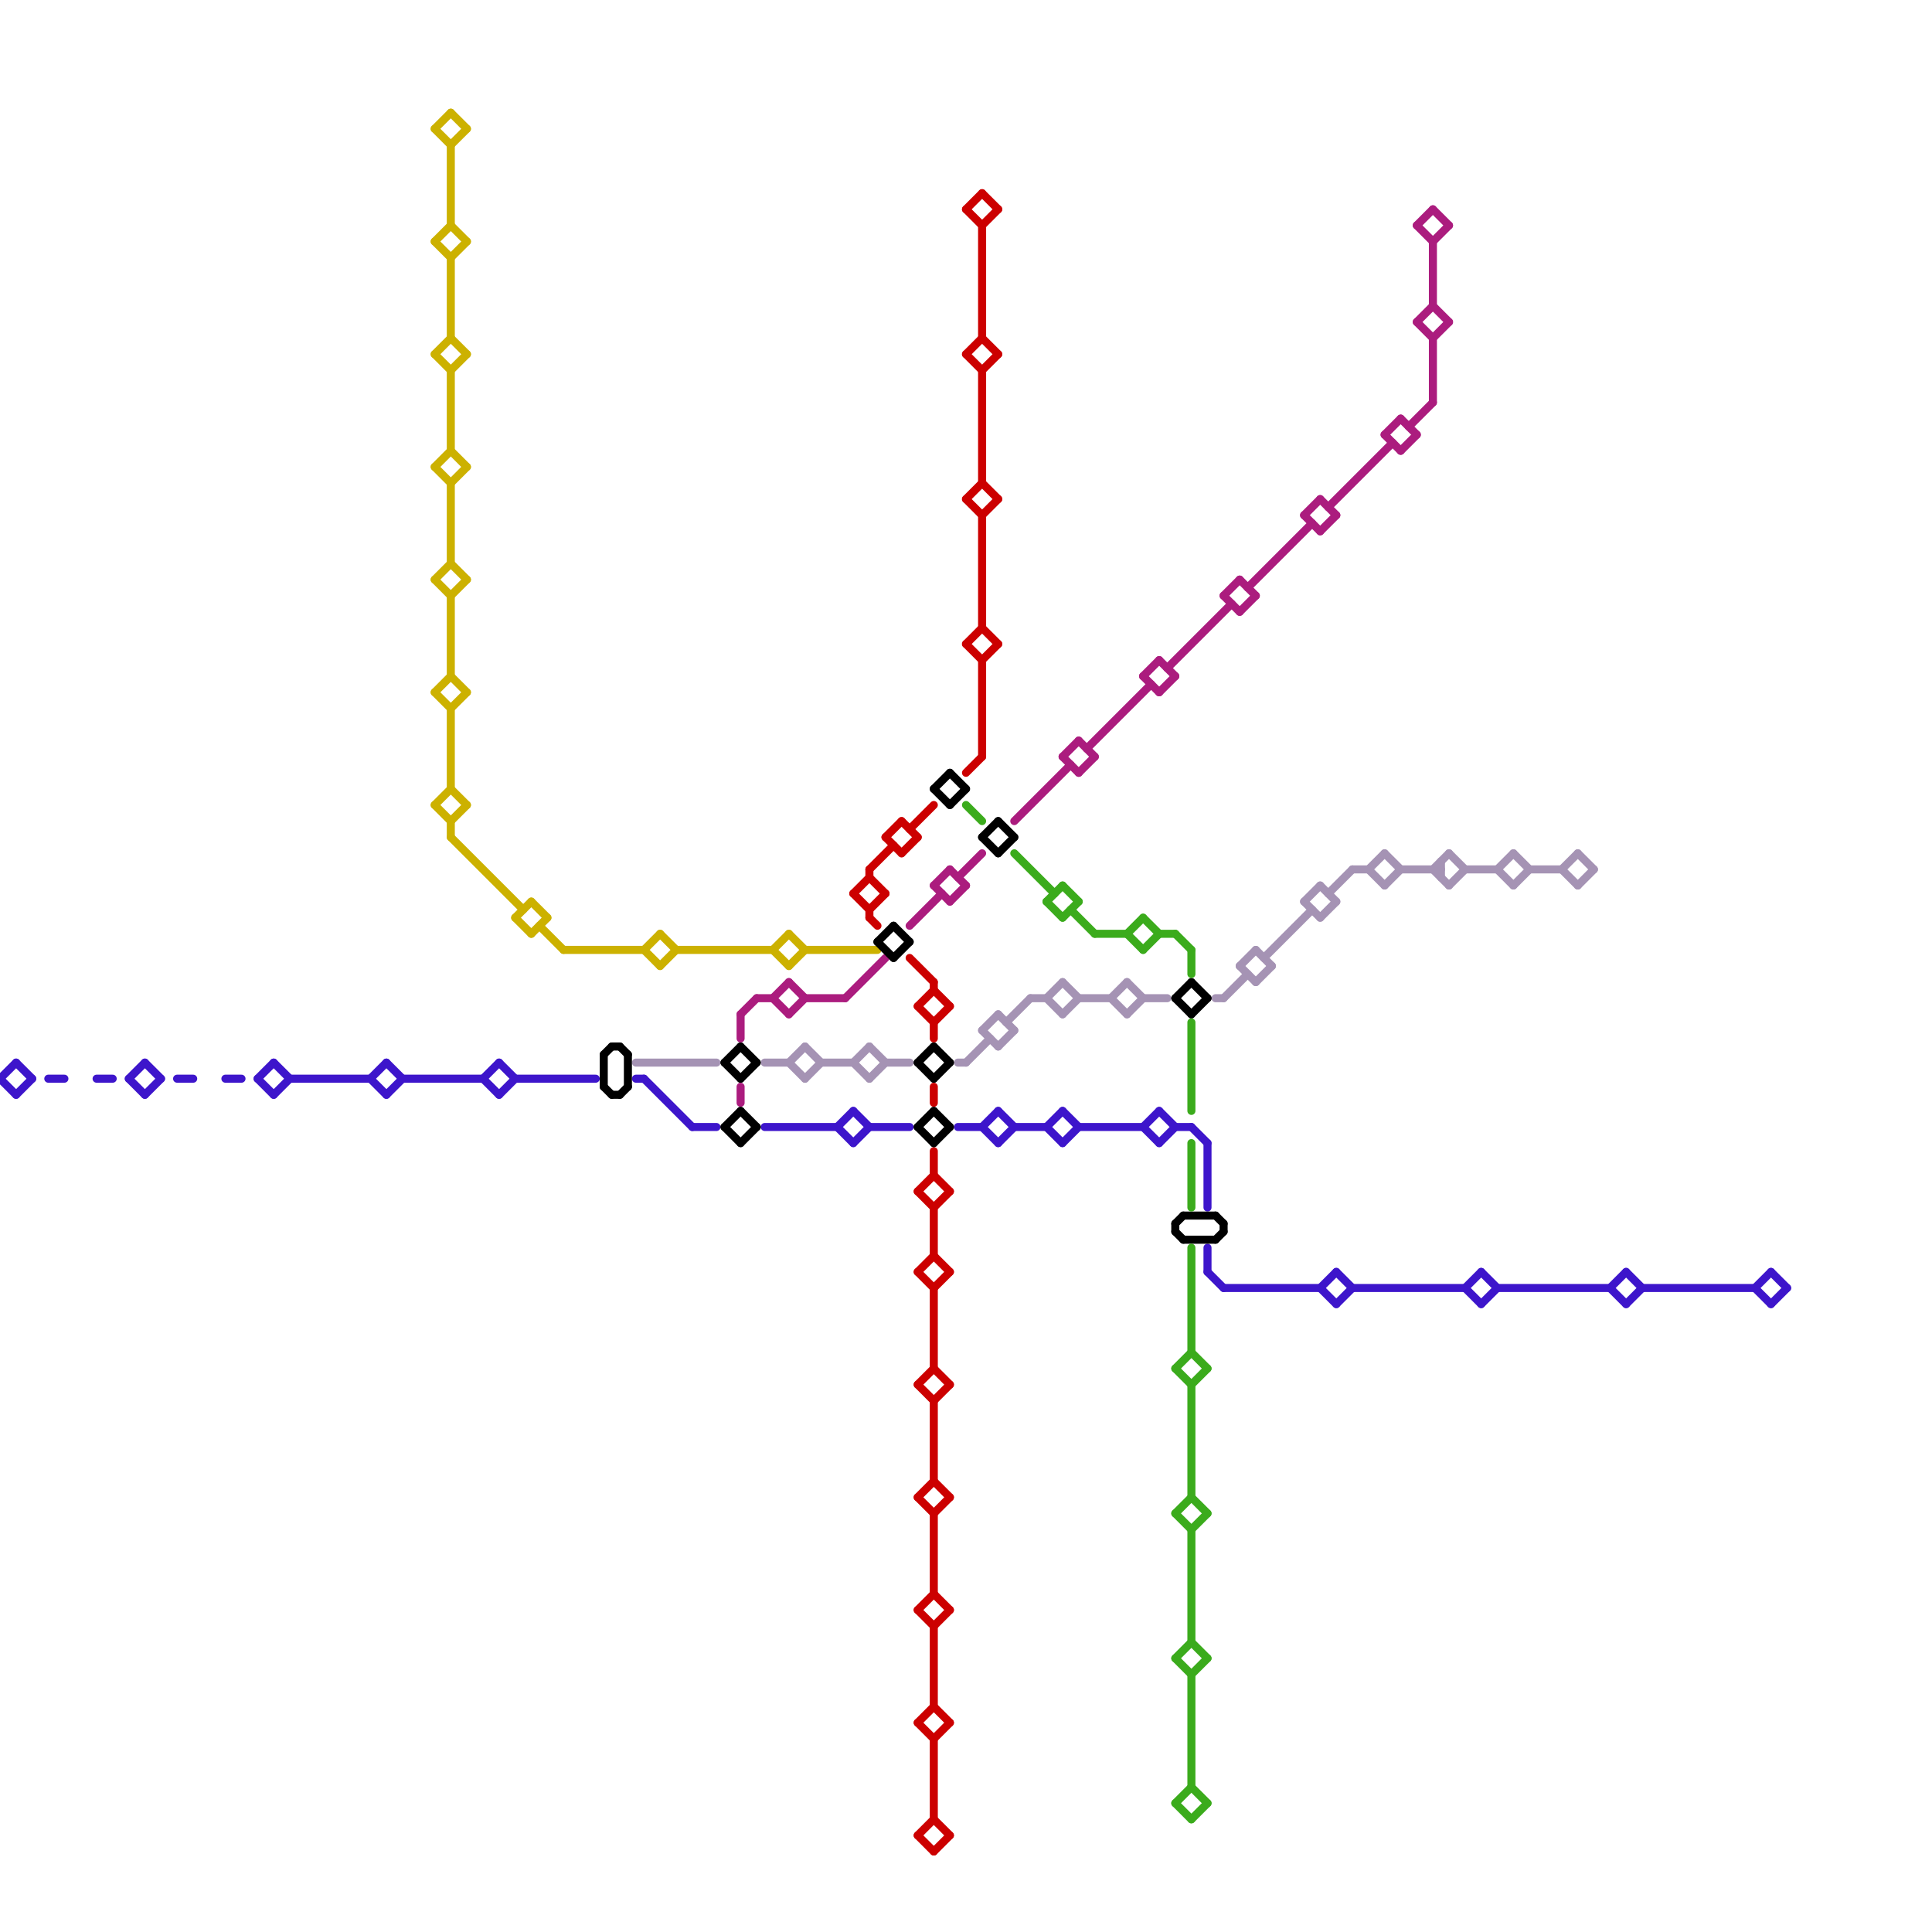 
<svg version="1.1" xmlns="http://www.w3.org/2000/svg" viewBox="0 0 240 240">
<style>line { stroke-width: 1; fill: none; stroke-linecap: round; stroke-linejoin: round; } .c0 { stroke: #3d15cb } .c1 { stroke: #ccb100 } .c2 { stroke: #ab1c7e } .c3 { stroke: #a593b4 } .c4 { stroke: #cc0000 } .c5 { stroke: #000000 } .c6 { stroke: #3bab1c }</style><line class="c0" x1="32" y1="134" x2="34" y2="136"/><line class="c0" x1="220" y1="162" x2="222" y2="160"/><line class="c0" x1="48" y1="132" x2="50" y2="134"/><line class="c0" x1="46" y1="134" x2="48" y2="132"/><line class="c0" x1="36" y1="134" x2="46" y2="134"/><line class="c0" x1="122" y1="140" x2="124" y2="138"/><line class="c0" x1="132" y1="138" x2="134" y2="140"/><line class="c0" x1="148" y1="140" x2="150" y2="142"/><line class="c0" x1="144" y1="138" x2="146" y2="140"/><line class="c0" x1="218" y1="160" x2="220" y2="162"/><line class="c0" x1="164" y1="160" x2="166" y2="162"/><line class="c0" x1="34" y1="132" x2="36" y2="134"/><line class="c0" x1="166" y1="162" x2="168" y2="160"/><line class="c0" x1="150" y1="155" x2="150" y2="158"/><line class="c0" x1="106" y1="142" x2="108" y2="140"/><line class="c0" x1="182" y1="160" x2="184" y2="158"/><line class="c0" x1="184" y1="162" x2="186" y2="160"/><line class="c0" x1="62" y1="132" x2="64" y2="134"/><line class="c0" x1="220" y1="158" x2="222" y2="160"/><line class="c0" x1="134" y1="140" x2="142" y2="140"/><line class="c0" x1="126" y1="140" x2="130" y2="140"/><line class="c0" x1="142" y1="140" x2="144" y2="138"/><line class="c0" x1="108" y1="140" x2="113" y2="140"/><line class="c0" x1="32" y1="134" x2="34" y2="132"/><line class="c0" x1="0" y1="134" x2="2" y2="136"/><line class="c0" x1="168" y1="160" x2="182" y2="160"/><line class="c0" x1="18" y1="136" x2="20" y2="134"/><line class="c0" x1="18" y1="132" x2="20" y2="134"/><line class="c0" x1="132" y1="142" x2="134" y2="140"/><line class="c0" x1="104" y1="140" x2="106" y2="142"/><line class="c0" x1="150" y1="158" x2="152" y2="160"/><line class="c0" x1="204" y1="160" x2="218" y2="160"/><line class="c0" x1="202" y1="162" x2="204" y2="160"/><line class="c0" x1="218" y1="160" x2="220" y2="158"/><line class="c0" x1="166" y1="158" x2="168" y2="160"/><line class="c0" x1="124" y1="138" x2="126" y2="140"/><line class="c0" x1="22" y1="134" x2="24" y2="134"/><line class="c0" x1="184" y1="158" x2="186" y2="160"/><line class="c0" x1="119" y1="140" x2="122" y2="140"/><line class="c0" x1="2" y1="136" x2="4" y2="134"/><line class="c0" x1="130" y1="140" x2="132" y2="142"/><line class="c0" x1="200" y1="160" x2="202" y2="162"/><line class="c0" x1="164" y1="160" x2="166" y2="158"/><line class="c0" x1="64" y1="134" x2="74" y2="134"/><line class="c0" x1="6" y1="134" x2="8" y2="134"/><line class="c0" x1="12" y1="134" x2="14" y2="134"/><line class="c0" x1="202" y1="158" x2="204" y2="160"/><line class="c0" x1="95" y1="140" x2="104" y2="140"/><line class="c0" x1="62" y1="136" x2="64" y2="134"/><line class="c0" x1="146" y1="140" x2="148" y2="140"/><line class="c0" x1="144" y1="142" x2="146" y2="140"/><line class="c0" x1="104" y1="140" x2="106" y2="138"/><line class="c0" x1="60" y1="134" x2="62" y2="136"/><line class="c0" x1="0" y1="134" x2="2" y2="132"/><line class="c0" x1="80" y1="134" x2="86" y2="140"/><line class="c0" x1="79" y1="134" x2="80" y2="134"/><line class="c0" x1="34" y1="136" x2="36" y2="134"/><line class="c0" x1="16" y1="134" x2="18" y2="136"/><line class="c0" x1="200" y1="160" x2="202" y2="158"/><line class="c0" x1="46" y1="134" x2="48" y2="136"/><line class="c0" x1="86" y1="140" x2="89" y2="140"/><line class="c0" x1="150" y1="142" x2="150" y2="150"/><line class="c0" x1="130" y1="140" x2="132" y2="138"/><line class="c0" x1="106" y1="138" x2="108" y2="140"/><line class="c0" x1="152" y1="160" x2="164" y2="160"/><line class="c0" x1="124" y1="142" x2="126" y2="140"/><line class="c0" x1="122" y1="140" x2="124" y2="142"/><line class="c0" x1="50" y1="134" x2="60" y2="134"/><line class="c0" x1="186" y1="160" x2="200" y2="160"/><line class="c0" x1="48" y1="136" x2="50" y2="134"/><line class="c0" x1="28" y1="134" x2="30" y2="134"/><line class="c0" x1="182" y1="160" x2="184" y2="162"/><line class="c0" x1="2" y1="132" x2="4" y2="134"/><line class="c0" x1="142" y1="140" x2="144" y2="142"/><line class="c0" x1="60" y1="134" x2="62" y2="132"/><line class="c0" x1="16" y1="134" x2="18" y2="132"/><line class="c1" x1="56" y1="32" x2="56" y2="42"/><line class="c1" x1="54" y1="72" x2="56" y2="74"/><line class="c1" x1="56" y1="88" x2="58" y2="86"/><line class="c1" x1="54" y1="86" x2="56" y2="88"/><line class="c1" x1="56" y1="88" x2="56" y2="98"/><line class="c1" x1="84" y1="118" x2="96" y2="118"/><line class="c1" x1="54" y1="16" x2="56" y2="14"/><line class="c1" x1="56" y1="14" x2="58" y2="16"/><line class="c1" x1="67" y1="115" x2="70" y2="118"/><line class="c1" x1="56" y1="28" x2="58" y2="30"/><line class="c1" x1="82" y1="120" x2="84" y2="118"/><line class="c1" x1="56" y1="70" x2="58" y2="72"/><line class="c1" x1="98" y1="120" x2="100" y2="118"/><line class="c1" x1="80" y1="118" x2="82" y2="120"/><line class="c1" x1="70" y1="118" x2="80" y2="118"/><line class="c1" x1="56" y1="46" x2="58" y2="44"/><line class="c1" x1="56" y1="46" x2="56" y2="56"/><line class="c1" x1="56" y1="60" x2="56" y2="70"/><line class="c1" x1="56" y1="102" x2="58" y2="100"/><line class="c1" x1="64" y1="114" x2="66" y2="116"/><line class="c1" x1="54" y1="72" x2="56" y2="70"/><line class="c1" x1="54" y1="100" x2="56" y2="102"/><line class="c1" x1="54" y1="58" x2="56" y2="60"/><line class="c1" x1="82" y1="116" x2="84" y2="118"/><line class="c1" x1="54" y1="30" x2="56" y2="32"/><line class="c1" x1="98" y1="116" x2="100" y2="118"/><line class="c1" x1="54" y1="86" x2="56" y2="84"/><line class="c1" x1="54" y1="44" x2="56" y2="46"/><line class="c1" x1="56" y1="60" x2="58" y2="58"/><line class="c1" x1="56" y1="98" x2="58" y2="100"/><line class="c1" x1="80" y1="118" x2="82" y2="116"/><line class="c1" x1="56" y1="104" x2="65" y2="113"/><line class="c1" x1="56" y1="74" x2="58" y2="72"/><line class="c1" x1="56" y1="74" x2="56" y2="84"/><line class="c1" x1="96" y1="118" x2="98" y2="120"/><line class="c1" x1="64" y1="114" x2="66" y2="112"/><line class="c1" x1="54" y1="100" x2="56" y2="98"/><line class="c1" x1="54" y1="58" x2="56" y2="56"/><line class="c1" x1="54" y1="30" x2="56" y2="28"/><line class="c1" x1="56" y1="84" x2="58" y2="86"/><line class="c1" x1="56" y1="42" x2="58" y2="44"/><line class="c1" x1="54" y1="44" x2="56" y2="42"/><line class="c1" x1="66" y1="116" x2="68" y2="114"/><line class="c1" x1="56" y1="102" x2="56" y2="104"/><line class="c1" x1="56" y1="18" x2="56" y2="28"/><line class="c1" x1="54" y1="16" x2="56" y2="18"/><line class="c1" x1="56" y1="32" x2="58" y2="30"/><line class="c1" x1="96" y1="118" x2="98" y2="116"/><line class="c1" x1="56" y1="18" x2="58" y2="16"/><line class="c1" x1="66" y1="112" x2="68" y2="114"/><line class="c1" x1="100" y1="118" x2="109" y2="118"/><line class="c1" x1="56" y1="56" x2="58" y2="58"/><line class="c2" x1="144" y1="82" x2="146" y2="84"/><line class="c2" x1="178" y1="30" x2="178" y2="38"/><line class="c2" x1="98" y1="126" x2="100" y2="124"/><line class="c2" x1="118" y1="108" x2="120" y2="110"/><line class="c2" x1="178" y1="38" x2="180" y2="40"/><line class="c2" x1="152" y1="74" x2="154" y2="76"/><line class="c2" x1="92" y1="126" x2="92" y2="129"/><line class="c2" x1="96" y1="124" x2="98" y2="126"/><line class="c2" x1="164" y1="62" x2="166" y2="64"/><line class="c2" x1="134" y1="96" x2="136" y2="94"/><line class="c2" x1="142" y1="84" x2="144" y2="82"/><line class="c2" x1="178" y1="42" x2="178" y2="50"/><line class="c2" x1="98" y1="122" x2="100" y2="124"/><line class="c2" x1="154" y1="72" x2="156" y2="74"/><line class="c2" x1="105" y1="124" x2="110" y2="119"/><line class="c2" x1="134" y1="92" x2="136" y2="94"/><line class="c2" x1="135" y1="93" x2="143" y2="85"/><line class="c2" x1="116" y1="110" x2="118" y2="112"/><line class="c2" x1="172" y1="54" x2="174" y2="56"/><line class="c2" x1="178" y1="30" x2="180" y2="28"/><line class="c2" x1="174" y1="52" x2="176" y2="54"/><line class="c2" x1="96" y1="124" x2="98" y2="122"/><line class="c2" x1="152" y1="74" x2="154" y2="72"/><line class="c2" x1="100" y1="124" x2="105" y2="124"/><line class="c2" x1="145" y1="83" x2="153" y2="75"/><line class="c2" x1="176" y1="28" x2="178" y2="30"/><line class="c2" x1="176" y1="40" x2="178" y2="42"/><line class="c2" x1="162" y1="64" x2="164" y2="66"/><line class="c2" x1="164" y1="66" x2="166" y2="64"/><line class="c2" x1="178" y1="42" x2="180" y2="40"/><line class="c2" x1="94" y1="124" x2="96" y2="124"/><line class="c2" x1="155" y1="73" x2="163" y2="65"/><line class="c2" x1="175" y1="53" x2="178" y2="50"/><line class="c2" x1="172" y1="54" x2="174" y2="52"/><line class="c2" x1="92" y1="126" x2="94" y2="124"/><line class="c2" x1="116" y1="110" x2="118" y2="108"/><line class="c2" x1="176" y1="28" x2="178" y2="26"/><line class="c2" x1="132" y1="94" x2="134" y2="96"/><line class="c2" x1="92" y1="135" x2="92" y2="137"/><line class="c2" x1="113" y1="115" x2="117" y2="111"/><line class="c2" x1="126" y1="102" x2="133" y2="95"/><line class="c2" x1="154" y1="76" x2="156" y2="74"/><line class="c2" x1="162" y1="64" x2="164" y2="62"/><line class="c2" x1="176" y1="40" x2="178" y2="38"/><line class="c2" x1="165" y1="63" x2="173" y2="55"/><line class="c2" x1="174" y1="56" x2="176" y2="54"/><line class="c2" x1="118" y1="112" x2="120" y2="110"/><line class="c2" x1="178" y1="26" x2="180" y2="28"/><line class="c2" x1="144" y1="86" x2="146" y2="84"/><line class="c2" x1="119" y1="109" x2="122" y2="106"/><line class="c2" x1="142" y1="84" x2="144" y2="86"/><line class="c2" x1="132" y1="94" x2="134" y2="92"/><line class="c3" x1="106" y1="132" x2="108" y2="130"/><line class="c3" x1="142" y1="124" x2="145" y2="124"/><line class="c3" x1="182" y1="108" x2="186" y2="108"/><line class="c3" x1="125" y1="127" x2="128" y2="124"/><line class="c3" x1="140" y1="122" x2="142" y2="124"/><line class="c3" x1="196" y1="106" x2="198" y2="108"/><line class="c3" x1="170" y1="108" x2="172" y2="106"/><line class="c3" x1="188" y1="110" x2="190" y2="108"/><line class="c3" x1="154" y1="120" x2="156" y2="118"/><line class="c3" x1="120" y1="132" x2="123" y2="129"/><line class="c3" x1="128" y1="124" x2="130" y2="124"/><line class="c3" x1="130" y1="124" x2="132" y2="126"/><line class="c3" x1="124" y1="126" x2="126" y2="128"/><line class="c3" x1="108" y1="134" x2="110" y2="132"/><line class="c3" x1="138" y1="124" x2="140" y2="122"/><line class="c3" x1="156" y1="122" x2="158" y2="120"/><line class="c3" x1="188" y1="106" x2="190" y2="108"/><line class="c3" x1="190" y1="108" x2="194" y2="108"/><line class="c3" x1="98" y1="132" x2="100" y2="130"/><line class="c3" x1="179" y1="107" x2="179" y2="109"/><line class="c3" x1="180" y1="110" x2="182" y2="108"/><line class="c3" x1="178" y1="108" x2="180" y2="110"/><line class="c3" x1="108" y1="130" x2="110" y2="132"/><line class="c3" x1="162" y1="112" x2="164" y2="114"/><line class="c3" x1="194" y1="108" x2="196" y2="110"/><line class="c3" x1="157" y1="119" x2="163" y2="113"/><line class="c3" x1="186" y1="108" x2="188" y2="106"/><line class="c3" x1="140" y1="126" x2="142" y2="124"/><line class="c3" x1="100" y1="134" x2="102" y2="132"/><line class="c3" x1="156" y1="118" x2="158" y2="120"/><line class="c3" x1="132" y1="122" x2="134" y2="124"/><line class="c3" x1="164" y1="114" x2="166" y2="112"/><line class="c3" x1="165" y1="111" x2="168" y2="108"/><line class="c3" x1="79" y1="132" x2="89" y2="132"/><line class="c3" x1="130" y1="124" x2="132" y2="122"/><line class="c3" x1="151" y1="124" x2="152" y2="124"/><line class="c3" x1="122" y1="128" x2="124" y2="130"/><line class="c3" x1="102" y1="132" x2="106" y2="132"/><line class="c3" x1="186" y1="108" x2="188" y2="110"/><line class="c3" x1="178" y1="108" x2="180" y2="106"/><line class="c3" x1="119" y1="132" x2="120" y2="132"/><line class="c3" x1="162" y1="112" x2="164" y2="110"/><line class="c3" x1="124" y1="130" x2="126" y2="128"/><line class="c3" x1="196" y1="110" x2="198" y2="108"/><line class="c3" x1="180" y1="106" x2="182" y2="108"/><line class="c3" x1="172" y1="110" x2="174" y2="108"/><line class="c3" x1="194" y1="108" x2="196" y2="106"/><line class="c3" x1="100" y1="130" x2="102" y2="132"/><line class="c3" x1="95" y1="132" x2="98" y2="132"/><line class="c3" x1="106" y1="132" x2="108" y2="134"/><line class="c3" x1="170" y1="108" x2="172" y2="110"/><line class="c3" x1="168" y1="108" x2="170" y2="108"/><line class="c3" x1="154" y1="120" x2="156" y2="122"/><line class="c3" x1="134" y1="124" x2="138" y2="124"/><line class="c3" x1="132" y1="126" x2="134" y2="124"/><line class="c3" x1="164" y1="110" x2="166" y2="112"/><line class="c3" x1="110" y1="132" x2="113" y2="132"/><line class="c3" x1="122" y1="128" x2="124" y2="126"/><line class="c3" x1="172" y1="106" x2="174" y2="108"/><line class="c3" x1="138" y1="124" x2="140" y2="126"/><line class="c3" x1="174" y1="108" x2="179" y2="108"/><line class="c3" x1="152" y1="124" x2="155" y2="121"/><line class="c3" x1="98" y1="132" x2="100" y2="134"/><line class="c4" x1="120" y1="26" x2="122" y2="28"/><line class="c4" x1="120" y1="44" x2="122" y2="46"/><line class="c4" x1="114" y1="158" x2="116" y2="156"/><line class="c4" x1="116" y1="143" x2="116" y2="146"/><line class="c4" x1="114" y1="214" x2="116" y2="212"/><line class="c4" x1="116" y1="127" x2="116" y2="129"/><line class="c4" x1="114" y1="172" x2="116" y2="170"/><line class="c4" x1="122" y1="28" x2="122" y2="42"/><line class="c4" x1="122" y1="46" x2="122" y2="60"/><line class="c4" x1="120" y1="62" x2="122" y2="64"/><line class="c4" x1="116" y1="135" x2="116" y2="137"/><line class="c4" x1="112" y1="102" x2="114" y2="104"/><line class="c4" x1="116" y1="188" x2="118" y2="186"/><line class="c4" x1="114" y1="125" x2="116" y2="123"/><line class="c4" x1="114" y1="186" x2="116" y2="188"/><line class="c4" x1="114" y1="200" x2="116" y2="202"/><line class="c4" x1="122" y1="46" x2="124" y2="44"/><line class="c4" x1="106" y1="111" x2="108" y2="109"/><line class="c4" x1="116" y1="160" x2="118" y2="158"/><line class="c4" x1="114" y1="158" x2="116" y2="160"/><line class="c4" x1="112" y1="106" x2="114" y2="104"/><line class="c4" x1="114" y1="214" x2="116" y2="216"/><line class="c4" x1="114" y1="172" x2="116" y2="174"/><line class="c4" x1="116" y1="216" x2="118" y2="214"/><line class="c4" x1="116" y1="216" x2="116" y2="226"/><line class="c4" x1="120" y1="96" x2="122" y2="94"/><line class="c4" x1="116" y1="230" x2="118" y2="228"/><line class="c4" x1="114" y1="125" x2="116" y2="127"/><line class="c4" x1="120" y1="80" x2="122" y2="78"/><line class="c4" x1="116" y1="146" x2="118" y2="148"/><line class="c4" x1="116" y1="198" x2="118" y2="200"/><line class="c4" x1="114" y1="148" x2="116" y2="146"/><line class="c4" x1="116" y1="150" x2="116" y2="156"/><line class="c4" x1="106" y1="111" x2="108" y2="113"/><line class="c4" x1="116" y1="170" x2="118" y2="172"/><line class="c4" x1="113" y1="103" x2="116" y2="100"/><line class="c4" x1="122" y1="78" x2="124" y2="80"/><line class="c4" x1="116" y1="123" x2="118" y2="125"/><line class="c4" x1="108" y1="108" x2="108" y2="109"/><line class="c4" x1="120" y1="80" x2="122" y2="82"/><line class="c4" x1="116" y1="150" x2="118" y2="148"/><line class="c4" x1="114" y1="148" x2="116" y2="150"/><line class="c4" x1="120" y1="26" x2="122" y2="24"/><line class="c4" x1="122" y1="60" x2="124" y2="62"/><line class="c4" x1="116" y1="156" x2="118" y2="158"/><line class="c4" x1="116" y1="212" x2="118" y2="214"/><line class="c4" x1="122" y1="82" x2="124" y2="80"/><line class="c4" x1="116" y1="226" x2="118" y2="228"/><line class="c4" x1="108" y1="113" x2="108" y2="114"/><line class="c4" x1="108" y1="113" x2="110" y2="111"/><line class="c4" x1="116" y1="184" x2="118" y2="186"/><line class="c4" x1="114" y1="228" x2="116" y2="226"/><line class="c4" x1="108" y1="108" x2="111" y2="105"/><line class="c4" x1="122" y1="42" x2="124" y2="44"/><line class="c4" x1="122" y1="64" x2="122" y2="78"/><line class="c4" x1="114" y1="200" x2="116" y2="198"/><line class="c4" x1="113" y1="119" x2="116" y2="122"/><line class="c4" x1="108" y1="109" x2="110" y2="111"/><line class="c4" x1="116" y1="202" x2="118" y2="200"/><line class="c4" x1="122" y1="64" x2="124" y2="62"/><line class="c4" x1="116" y1="202" x2="116" y2="212"/><line class="c4" x1="110" y1="104" x2="112" y2="102"/><line class="c4" x1="116" y1="122" x2="116" y2="123"/><line class="c4" x1="116" y1="174" x2="118" y2="172"/><line class="c4" x1="116" y1="174" x2="116" y2="184"/><line class="c4" x1="122" y1="28" x2="124" y2="26"/><line class="c4" x1="114" y1="228" x2="116" y2="230"/><line class="c4" x1="120" y1="44" x2="122" y2="42"/><line class="c4" x1="116" y1="188" x2="116" y2="198"/><line class="c4" x1="122" y1="24" x2="124" y2="26"/><line class="c4" x1="108" y1="114" x2="109" y2="115"/><line class="c4" x1="116" y1="160" x2="116" y2="170"/><line class="c4" x1="116" y1="127" x2="118" y2="125"/><line class="c4" x1="120" y1="62" x2="122" y2="60"/><line class="c4" x1="114" y1="186" x2="116" y2="184"/><line class="c4" x1="110" y1="104" x2="112" y2="106"/><line class="c4" x1="122" y1="82" x2="122" y2="94"/><line class="c5" x1="147" y1="154" x2="151" y2="154"/><line class="c5" x1="118" y1="96" x2="120" y2="98"/><line class="c5" x1="75" y1="131" x2="75" y2="135"/><line class="c5" x1="116" y1="142" x2="118" y2="140"/><line class="c5" x1="148" y1="126" x2="150" y2="124"/><line class="c5" x1="77" y1="130" x2="78" y2="131"/><line class="c5" x1="116" y1="98" x2="118" y2="100"/><line class="c5" x1="152" y1="152" x2="152" y2="153"/><line class="c5" x1="146" y1="152" x2="146" y2="153"/><line class="c5" x1="76" y1="136" x2="77" y2="136"/><line class="c5" x1="75" y1="135" x2="76" y2="136"/><line class="c5" x1="148" y1="122" x2="150" y2="124"/><line class="c5" x1="92" y1="142" x2="94" y2="140"/><line class="c5" x1="124" y1="106" x2="126" y2="104"/><line class="c5" x1="122" y1="104" x2="124" y2="106"/><line class="c5" x1="116" y1="98" x2="118" y2="96"/><line class="c5" x1="75" y1="131" x2="76" y2="130"/><line class="c5" x1="146" y1="152" x2="147" y2="151"/><line class="c5" x1="116" y1="134" x2="118" y2="132"/><line class="c5" x1="114" y1="132" x2="116" y2="134"/><line class="c5" x1="114" y1="140" x2="116" y2="142"/><line class="c5" x1="90" y1="140" x2="92" y2="142"/><line class="c5" x1="146" y1="153" x2="147" y2="154"/><line class="c5" x1="146" y1="124" x2="148" y2="126"/><line class="c5" x1="116" y1="130" x2="118" y2="132"/><line class="c5" x1="124" y1="102" x2="126" y2="104"/><line class="c5" x1="116" y1="138" x2="118" y2="140"/><line class="c5" x1="151" y1="154" x2="152" y2="153"/><line class="c5" x1="92" y1="138" x2="94" y2="140"/><line class="c5" x1="109" y1="117" x2="111" y2="119"/><line class="c5" x1="92" y1="134" x2="94" y2="132"/><line class="c5" x1="90" y1="132" x2="92" y2="134"/><line class="c5" x1="78" y1="131" x2="78" y2="135"/><line class="c5" x1="76" y1="130" x2="77" y2="130"/><line class="c5" x1="122" y1="104" x2="124" y2="102"/><line class="c5" x1="118" y1="100" x2="120" y2="98"/><line class="c5" x1="111" y1="119" x2="113" y2="117"/><line class="c5" x1="151" y1="151" x2="152" y2="152"/><line class="c5" x1="114" y1="140" x2="116" y2="138"/><line class="c5" x1="114" y1="132" x2="116" y2="130"/><line class="c5" x1="146" y1="124" x2="148" y2="122"/><line class="c5" x1="147" y1="151" x2="151" y2="151"/><line class="c5" x1="77" y1="136" x2="78" y2="135"/><line class="c5" x1="92" y1="130" x2="94" y2="132"/><line class="c5" x1="90" y1="140" x2="92" y2="138"/><line class="c5" x1="111" y1="115" x2="113" y2="117"/><line class="c5" x1="90" y1="132" x2="92" y2="130"/><line class="c5" x1="109" y1="117" x2="111" y2="115"/><line class="c6" x1="142" y1="118" x2="144" y2="116"/><line class="c6" x1="140" y1="116" x2="142" y2="118"/><line class="c6" x1="146" y1="224" x2="148" y2="222"/><line class="c6" x1="136" y1="116" x2="140" y2="116"/><line class="c6" x1="130" y1="112" x2="132" y2="110"/><line class="c6" x1="148" y1="127" x2="148" y2="138"/><line class="c6" x1="148" y1="204" x2="150" y2="206"/><line class="c6" x1="148" y1="172" x2="150" y2="170"/><line class="c6" x1="146" y1="206" x2="148" y2="208"/><line class="c6" x1="132" y1="110" x2="134" y2="112"/><line class="c6" x1="148" y1="155" x2="148" y2="168"/><line class="c6" x1="146" y1="188" x2="148" y2="190"/><line class="c6" x1="148" y1="226" x2="150" y2="224"/><line class="c6" x1="148" y1="208" x2="148" y2="222"/><line class="c6" x1="140" y1="116" x2="142" y2="114"/><line class="c6" x1="148" y1="142" x2="148" y2="150"/><line class="c6" x1="148" y1="118" x2="148" y2="121"/><line class="c6" x1="148" y1="190" x2="148" y2="204"/><line class="c6" x1="146" y1="206" x2="148" y2="204"/><line class="c6" x1="146" y1="116" x2="148" y2="118"/><line class="c6" x1="146" y1="170" x2="148" y2="172"/><line class="c6" x1="148" y1="222" x2="150" y2="224"/><line class="c6" x1="133" y1="113" x2="136" y2="116"/><line class="c6" x1="146" y1="188" x2="148" y2="186"/><line class="c6" x1="120" y1="100" x2="122" y2="102"/><line class="c6" x1="148" y1="208" x2="150" y2="206"/><line class="c6" x1="148" y1="168" x2="150" y2="170"/><line class="c6" x1="144" y1="116" x2="146" y2="116"/><line class="c6" x1="142" y1="114" x2="144" y2="116"/><line class="c6" x1="132" y1="114" x2="134" y2="112"/><line class="c6" x1="146" y1="224" x2="148" y2="226"/><line class="c6" x1="148" y1="190" x2="150" y2="188"/><line class="c6" x1="130" y1="112" x2="132" y2="114"/><line class="c6" x1="126" y1="106" x2="131" y2="111"/><line class="c6" x1="148" y1="172" x2="148" y2="186"/><line class="c6" x1="146" y1="170" x2="148" y2="168"/><line class="c6" x1="148" y1="186" x2="150" y2="188"/>


</svg>

